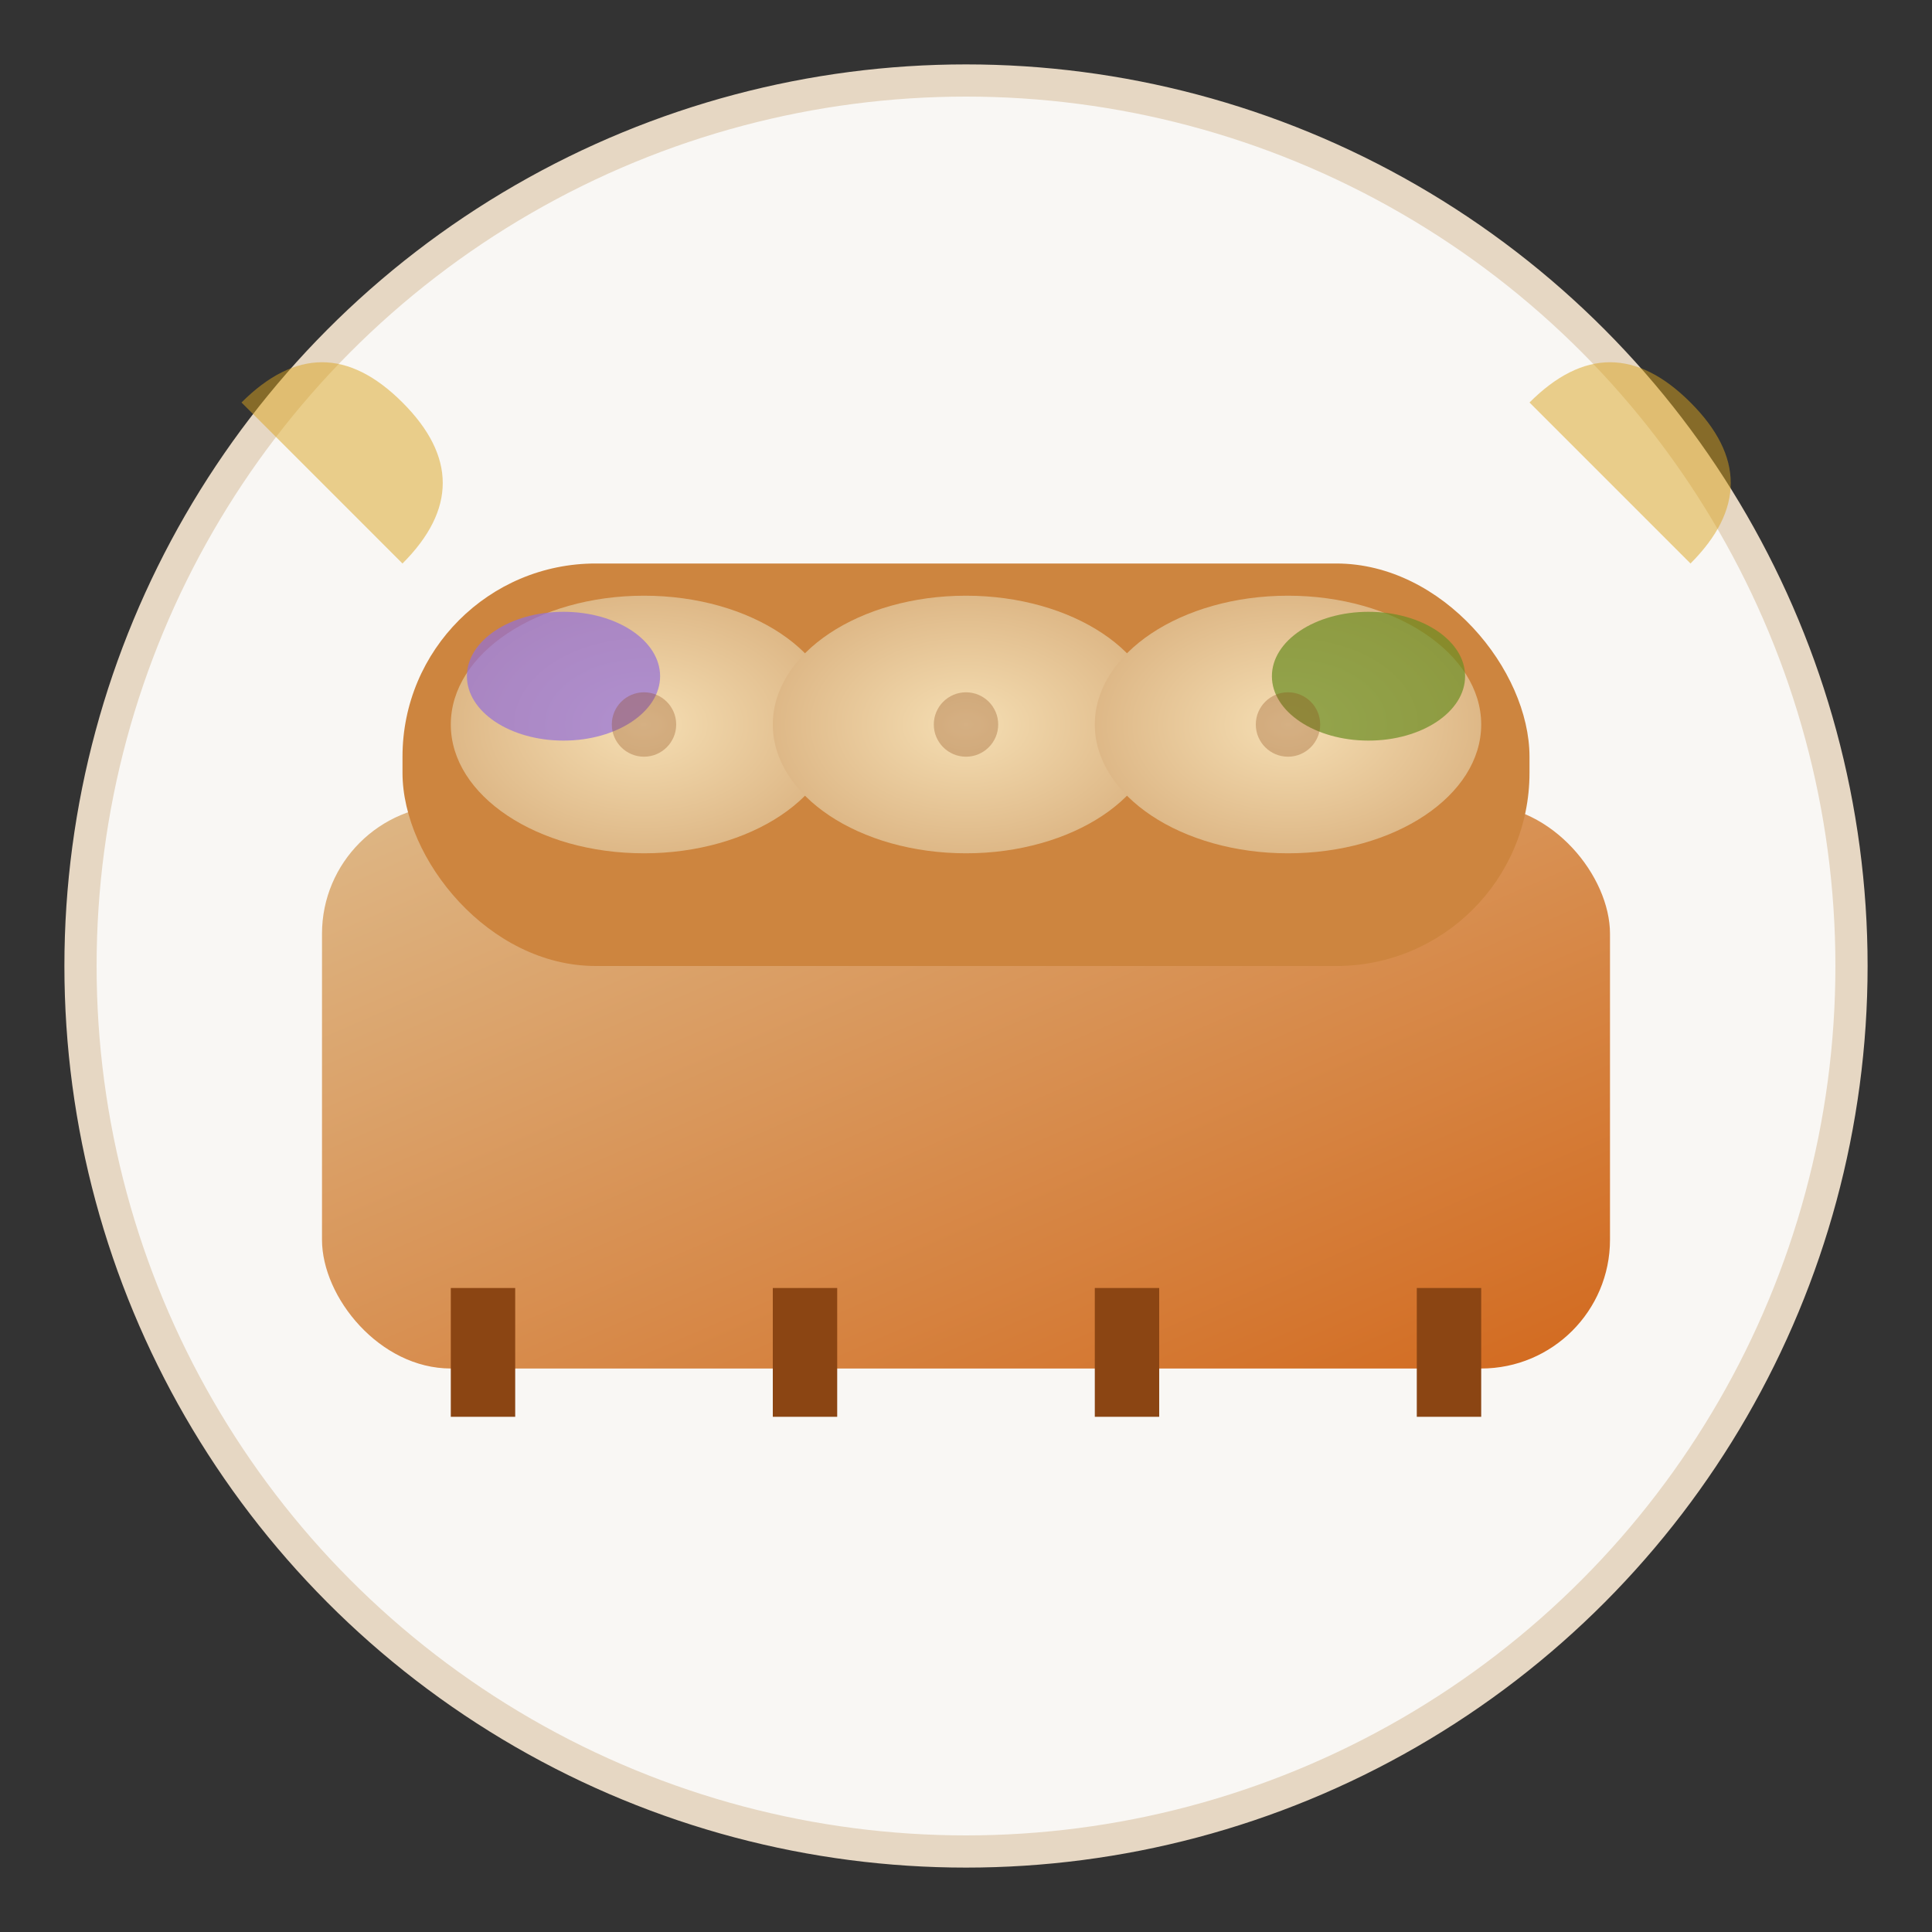 <svg width="120" height="120" viewBox="0 0 120 120" xmlns="http://www.w3.org/2000/svg">
  <rect x="0" y="0" width="120" height="120" fill="#333333" stroke="none"/>
  <defs>
    <linearGradient id="decorationGradient" x1="0%" y1="0%" x2="100%" y2="100%">
      <stop offset="0%" style="stop-color:#DEB887"/>
      <stop offset="100%" style="stop-color:#D2691E"/>
    </linearGradient>
    <radialGradient id="cushionGradient" cx="50%" cy="50%" r="50%">
      <stop offset="0%" style="stop-color:#F5DEB3"/>
      <stop offset="100%" style="stop-color:#DEB887"/>
    </radialGradient>
  </defs>
  
  <!-- Background circle -->
  <circle cx="60" cy="60" r="55" fill="#F9F7F4" stroke="#E6D7C3" stroke-width="2"/>
  
  <!-- Sofa base -->
  <rect x="20" y="50" width="80" height="35" rx="8" fill="url(#decorationGradient)"/>
  
  <!-- Sofa back -->
  <rect x="25" y="35" width="70" height="25" rx="12" fill="#CD853F"/>
  
  <!-- Cushions -->
  <ellipse cx="40" cy="45" rx="12" ry="8" fill="url(#cushionGradient)"/>
  <ellipse cx="60" cy="45" rx="12" ry="8" fill="url(#cushionGradient)"/>
  <ellipse cx="80" cy="45" rx="12" ry="8" fill="url(#cushionGradient)"/>
  
  <!-- Decorative throw pillows -->
  <ellipse cx="35" cy="42" rx="6" ry="4" fill="#9370DB" opacity="0.7"/>
  <ellipse cx="85" cy="42" rx="6" ry="4" fill="#6B8E23" opacity="0.7"/>
  
  <!-- Legs -->
  <rect x="28" y="80" width="4" height="8" fill="#8B4513"/>
  <rect x="48" y="80" width="4" height="8" fill="#8B4513"/>
  <rect x="68" y="80" width="4" height="8" fill="#8B4513"/>
  <rect x="88" y="80" width="4" height="8" fill="#8B4513"/>
  
  <!-- Decorative elements -->
  <path d="M15 25 Q20 20 25 25 Q30 30 25 35 Q20 30 15 25" fill="#DAA520" opacity="0.5"/>
  <path d="M95 25 Q100 20 105 25 Q110 30 105 35 Q100 30 95 25" fill="#DAA520" opacity="0.5"/>
  
  <!-- Pattern details -->
  <circle cx="40" cy="45" r="2" fill="#8B4513" opacity="0.3"/>
  <circle cx="60" cy="45" r="2" fill="#8B4513" opacity="0.3"/>
  <circle cx="80" cy="45" r="2" fill="#8B4513" opacity="0.3"/>
</svg>
